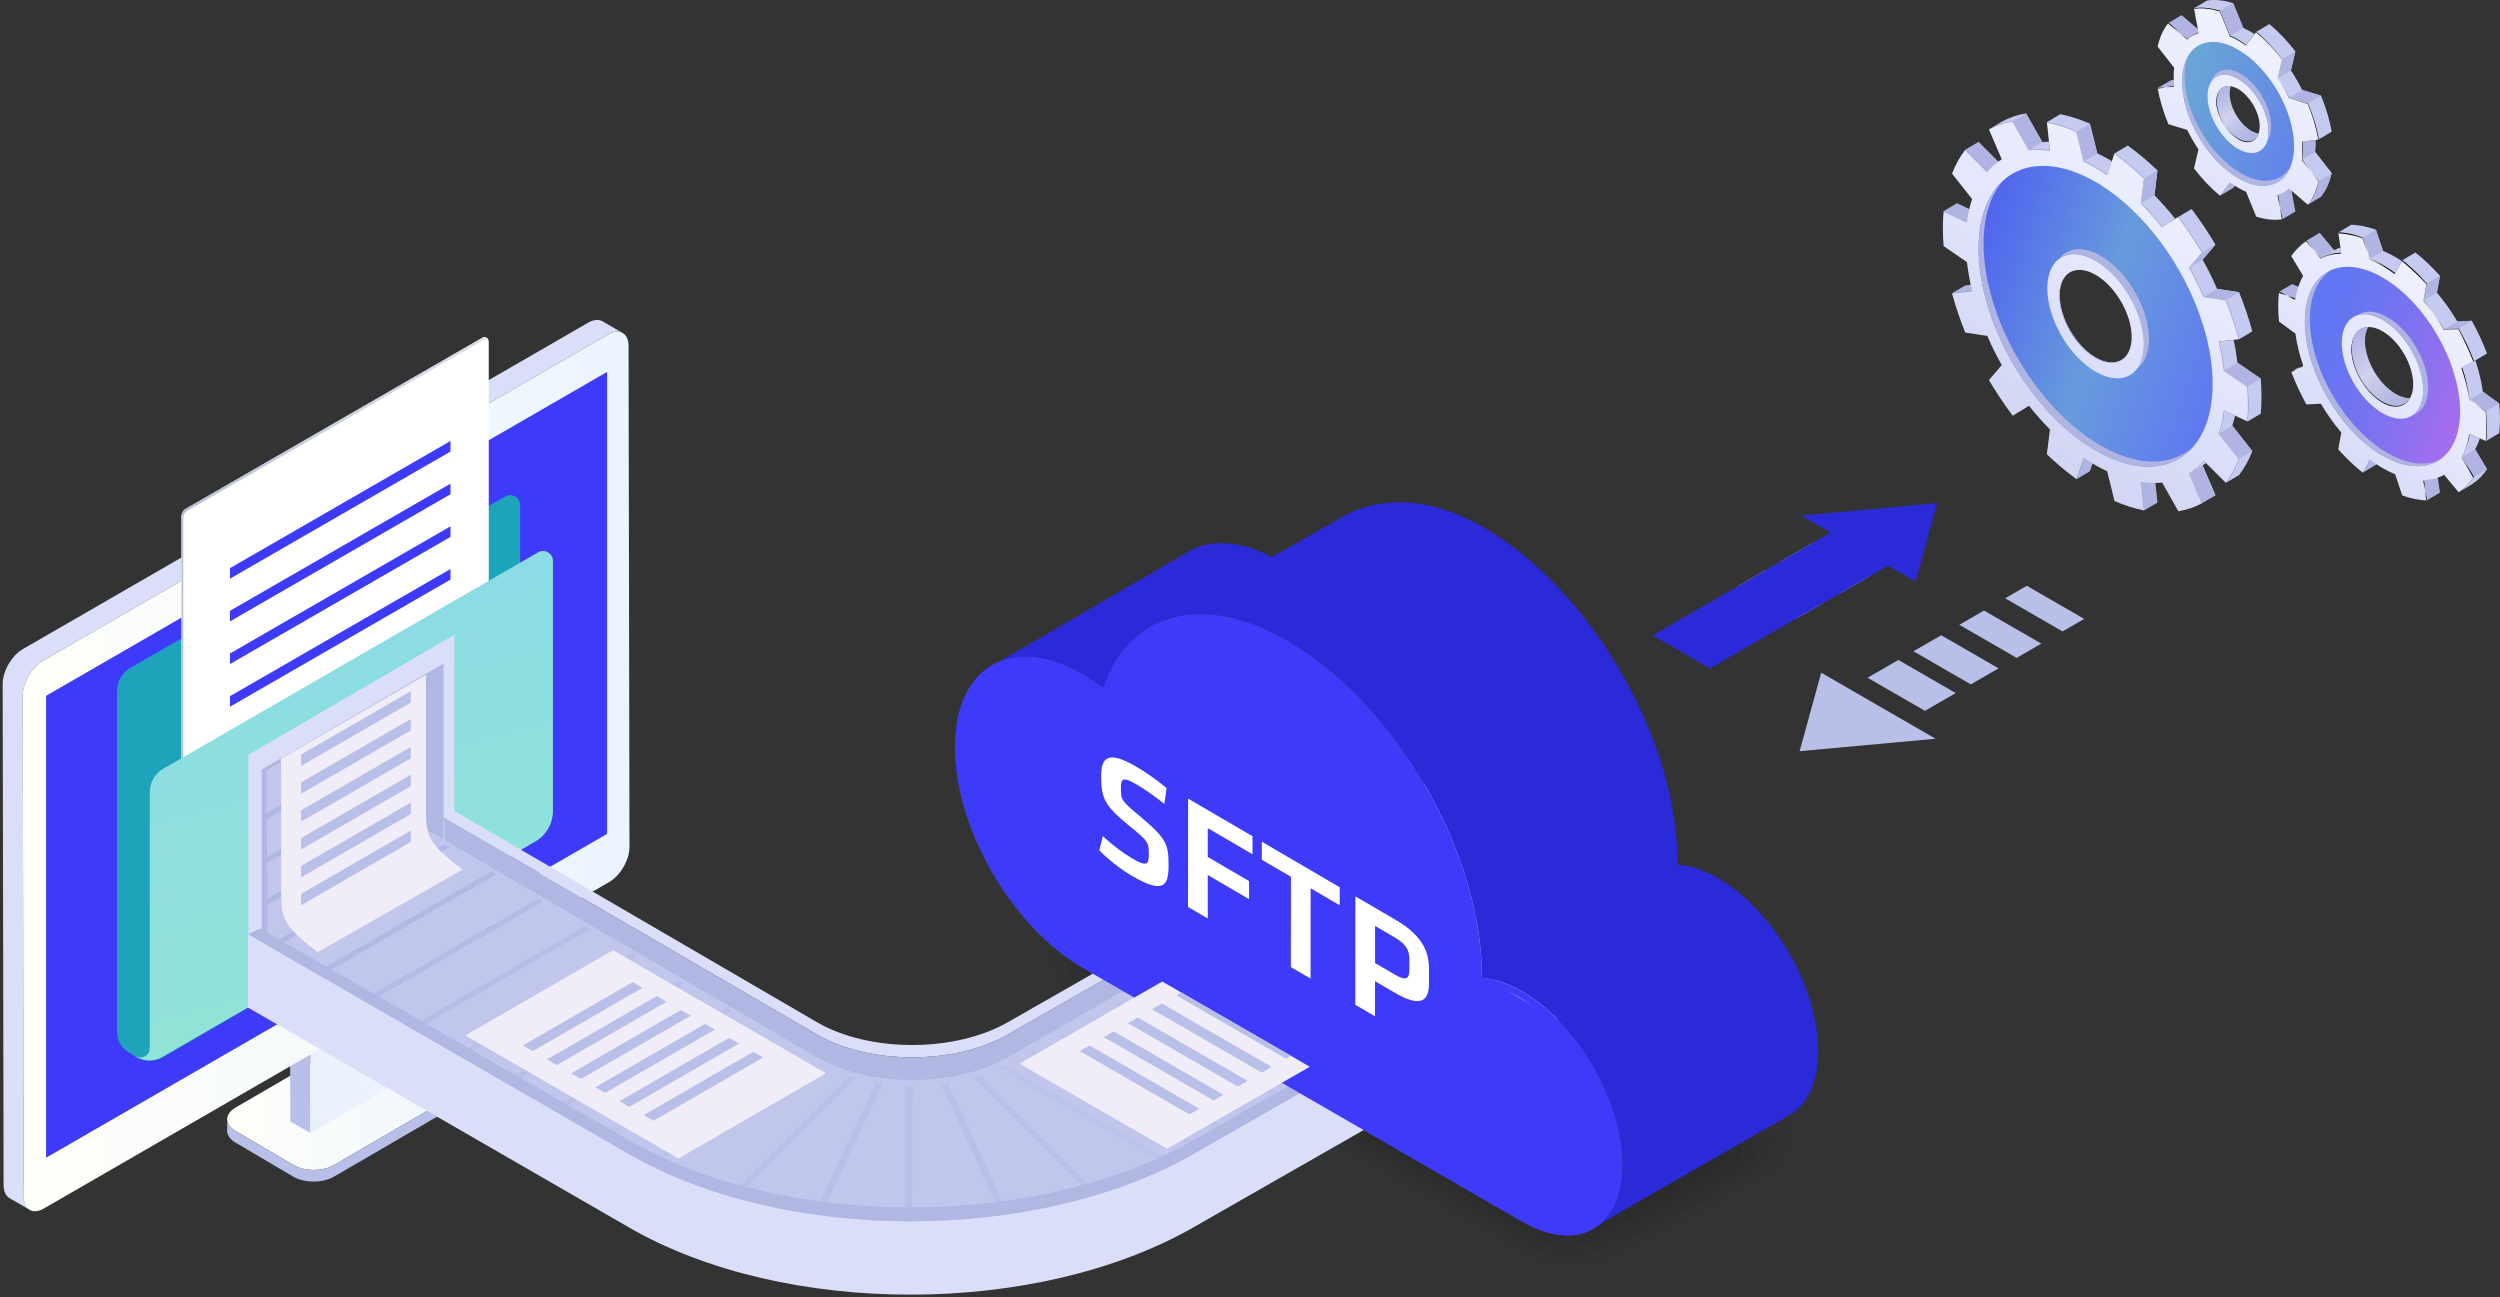 <svg width="798" height="414" viewBox="0 0 798 414" fill="none" xmlns="http://www.w3.org/2000/svg">
<rect x="0" y="0" width="798" height="414" fill="#333333" stroke="none"/>
<g clip-path="url(#clip0_1084_3065)">
<path d="M155 336.218C158.57 338.275 158.629 341.613 155.078 343.689L106.567 371.903C103.055 373.96 97.253 373.96 93.682 371.884L75.21 361.017C71.639 358.96 71.639 355.603 75.171 353.547L123.681 325.333C127.232 323.276 132.976 323.276 136.547 325.333L155 336.218Z" fill="url(#paint0_linear_1084_3065)"/>
<path d="M155.078 343.689L106.567 371.903C104.801 372.951 102.453 373.436 100.105 373.436C97.777 373.436 95.448 372.912 93.663 371.884L75.19 361.017C73.405 359.969 72.512 358.63 72.512 357.272V360.978C72.512 362.337 73.405 363.695 75.19 364.723L93.644 375.609C95.429 376.638 97.757 377.142 100.086 377.142C102.414 377.162 104.762 376.638 106.528 375.629L155.039 347.415C156.804 346.386 157.678 345.047 157.678 343.709V339.983C157.716 341.322 156.843 342.661 155.078 343.689Z" fill="#B8BFE9"/>
<path d="M99.096 361.677L92.673 357.97L92.596 331.581L98.999 335.306L99.096 361.677Z" fill="#B8BFE9"/>
<path d="M137.982 312.739L138.06 339.129L99.096 361.677L98.999 335.306L137.982 312.739Z" fill="url(#paint1_linear_1084_3065)"/>
<path d="M192.334 102.571C191.17 101.873 189.52 101.97 187.716 103.017L7.275 207.199C3.724 209.256 0.833 214.243 0.852 218.337L1.143 378.267C1.143 380.324 1.861 381.76 3.045 382.439L9.468 386.165C8.303 385.486 7.585 384.05 7.566 381.993L7.256 222.063C7.256 217.949 10.147 212.982 13.698 210.925L194.138 106.743C195.943 105.695 197.592 105.598 198.757 106.297L192.334 102.571Z" fill="#DADEF8"/>
<path d="M194.138 106.743C197.709 104.686 200.639 106.316 200.639 110.411L200.93 270.36C200.93 274.455 198.038 279.48 194.468 281.537L14.027 385.738C10.476 387.795 7.566 386.126 7.546 382.013L7.255 222.063C7.255 217.949 10.147 212.982 13.698 210.925L194.138 106.743Z" fill="url(#paint2_linear_1084_3065)"/>
<path d="M14.707 222.102V369.555L193.789 266.169V118.716L14.707 222.102Z" fill="#3E3AF9"/>
<path d="M101.502 184.089V192.995L161.267 158.494C163.382 157.272 166.021 158.805 166.021 161.23V271.175L52.002 337.46C49.324 339.012 46.025 338.974 43.386 337.344L40.961 335.83C38.71 334.433 37.352 331.988 37.352 329.349V220.627C37.352 217.542 39.001 214.709 41.659 213.156L96.767 181.333C98.863 180.13 101.502 181.644 101.502 184.089Z" fill="#1EA4BA"/>
<path d="M59.318 162.394L153.972 107.81C154.884 107.286 156.009 107.946 156.009 108.994V269.157C156.009 270.166 155.466 271.097 154.593 271.602L59.958 326.186C59.046 326.71 57.92 326.05 57.92 325.003V164.839C57.92 163.83 58.444 162.899 59.318 162.394Z" fill="url(#paint3_linear_1084_3065)"/>
<path d="M59.318 162.394L153.972 107.81C154.69 107.402 155.524 107.713 155.854 108.373C155.466 108.179 154.981 108.14 154.554 108.392L59.919 162.976C59.046 163.481 58.502 164.412 58.502 165.421V325.584C58.502 325.817 58.561 326.031 58.658 326.205C58.231 325.992 57.92 325.546 57.92 325.002V164.839C57.92 163.83 58.444 162.899 59.318 162.394Z" fill="url(#paint4_linear_1084_3065)"/>
<path d="M143.804 140.759V144.135L73.405 184.71V181.353L143.804 140.759Z" fill="#3E3AF9"/>
<path d="M143.804 154.38V157.757L73.405 198.351V194.974L143.804 154.38Z" fill="#3E3AF9"/>
<path d="M143.804 168.002V171.379L73.405 211.973V208.596L143.804 168.002Z" fill="#3E3AF9"/>
<path d="M143.804 181.624V185L73.405 225.594V222.218L143.804 181.624Z" fill="#3E3AF9"/>
<path d="M170.892 268.613L51.788 337.382C49.305 338.818 46.258 338.857 43.736 337.499L42.959 337.072L43.775 337.382C45.715 338.12 47.81 336.684 47.81 334.608V252.838C47.81 249.753 49.46 246.919 52.118 245.367L171.746 176.307C173.861 175.085 176.5 176.618 176.5 179.043V258.95C176.461 262.928 174.346 266.615 170.892 268.613Z" fill="url(#paint5_linear_1084_3065)"/>
<g opacity="0.2">
<path opacity="0.091" d="M343.745 294.79L357.096 287.319C357.542 287.067 382.768 273.212 383.156 273.426L391.771 269.079C395.71 266.809 401.318 265.955 406.324 265.955C410.671 265.955 415.192 267.236 418.316 269.04L478.664 303.405L491.47 310.701L564.625 352.362C567.011 353.74 569.126 355.797 570.271 357.873C571.183 359.523 571.707 361.327 571.746 363.209C571.862 368.061 568.874 372.64 563.538 375.706L550.188 383.176C549.742 383.429 524.516 397.283 524.128 397.07L515.512 401.416C511.573 403.687 505.965 404.541 500.959 404.541C496.613 404.541 492.091 403.26 488.967 401.455L428.62 367.09L415.813 359.794L342.659 318.133C340.272 316.756 338.157 314.699 337.012 312.622C336.1 310.973 335.576 309.168 335.537 307.286C335.421 302.455 338.409 297.875 343.745 294.79Z" fill="black"/>
<path opacity="0.182" d="M348.267 295.954L361.074 288.853C361.947 288.348 385.387 275.852 386.144 276.279L394.372 272.65C397.923 270.612 403.724 270.263 408.226 270.263C412.146 270.263 416.822 271.777 419.636 273.387L477.383 306.297L489.627 313.263L559.638 353.158C561.772 354.4 564.043 356.496 565.11 358.339C566.003 359.911 566.585 361.58 566.682 363.365C566.915 367.964 564.101 372.349 558.939 375.337L546.133 382.439C545.259 382.944 521.819 395.44 521.062 395.013L512.835 398.642C509.284 400.679 503.482 401.029 498.98 401.029C495.06 401.029 490.384 399.515 487.57 397.905L429.823 364.995L417.579 358.029L347.568 318.134C345.434 316.892 343.164 314.796 342.096 312.953C341.204 311.381 340.622 309.712 340.525 307.927C340.292 303.328 343.105 298.923 348.267 295.954Z" fill="black"/>
<path opacity="0.273" d="M352.769 297.119L365.032 290.385C366.352 289.629 387.987 278.491 389.132 279.131L396.991 276.201C400.135 274.377 406.13 274.571 410.147 274.571C413.62 274.571 418.472 276.298 420.975 277.753L476.102 309.208L487.784 315.863L554.632 354.012C556.533 355.118 558.959 357.233 559.929 358.883C560.822 360.377 561.442 361.91 561.578 363.598C561.908 367.944 559.289 372.155 554.321 375.027L542.058 381.76C540.738 382.517 519.102 393.655 517.957 393.015L510.099 395.945C506.955 397.769 500.959 397.575 496.943 397.575C493.469 397.575 488.618 395.848 486.115 394.392L430.987 362.938L419.306 356.282L352.458 318.134C350.557 317.028 348.131 314.912 347.161 313.263C346.268 311.769 345.647 310.236 345.511 308.548C345.162 304.221 347.782 299.991 352.769 297.119Z" fill="black"/>
<path opacity="0.364" d="M357.27 298.283L368.971 291.899C370.717 290.89 390.568 281.09 392.082 281.983L399.552 279.771C402.308 278.18 408.498 278.878 411.99 278.878C415.037 278.878 420.043 280.838 422.236 282.099L474.763 312.098L485.882 318.444L549.586 354.827C551.255 355.797 553.836 357.951 554.709 359.367C555.582 360.784 556.281 362.2 556.436 363.772C556.882 367.866 554.437 371.902 549.644 374.677L537.944 381.061C536.197 382.07 516.347 391.87 514.833 390.977L507.362 393.189C504.607 394.78 498.417 394.082 494.924 394.082C491.878 394.082 486.872 392.122 484.679 390.86L432.151 360.861L421.033 354.516L357.328 318.133C355.66 317.163 353.079 315.009 352.206 313.593C351.332 312.176 350.634 310.76 350.479 309.188C350.032 305.093 352.477 301.038 357.27 298.283Z" fill="black"/>
<path opacity="0.455" d="M361.791 299.428L372.949 293.412C375.142 292.151 393.188 283.71 395.089 284.816L402.191 283.322C404.559 281.964 410.923 283.186 413.931 283.186C416.55 283.186 421.712 285.379 423.594 286.466L473.502 315.009L484.058 321.044L544.619 355.661C546.055 356.476 548.791 358.689 549.567 359.872C550.44 361.192 551.177 362.492 551.391 363.966C551.954 367.789 549.683 371.67 545.065 374.328L533.908 380.344C531.715 381.605 513.669 390.046 511.767 388.94L504.665 390.434C502.298 391.792 495.933 390.57 492.926 390.57C490.306 390.57 485.145 388.377 483.262 387.29L433.355 358.747L422.799 352.712L362.238 318.095C360.802 317.28 358.066 315.068 357.29 313.884C356.416 312.564 355.679 311.264 355.466 309.79C354.903 305.967 357.173 302.106 361.791 299.428Z" fill="black"/>
<path opacity="0.545" d="M366.294 300.592L376.888 294.945C379.508 293.432 395.769 286.349 398.039 287.669L404.753 286.892C406.732 285.748 413.291 287.494 415.794 287.494C417.967 287.494 423.303 289.92 424.875 290.812L472.183 317.881L482.176 323.605L539.574 356.457C540.758 357.136 543.688 359.368 544.367 360.338C545.24 361.599 546.016 362.763 546.268 364.122C546.948 367.692 544.852 371.398 540.408 373.96L529.814 379.606C527.194 381.12 510.933 388.202 508.663 386.883L501.949 387.659C499.97 388.804 493.411 387.057 490.908 387.057C488.735 387.057 483.398 384.632 481.827 383.739L434.519 356.67L424.526 350.946L367.128 318.095C365.944 317.415 363.014 315.184 362.335 314.214C361.462 312.952 360.686 311.788 360.433 310.43C359.774 306.859 361.85 303.153 366.294 300.592Z" fill="black"/>
<path opacity="0.636" d="M370.795 301.756L380.847 296.478C383.913 294.713 398.369 288.988 401.027 290.521L407.353 290.444C408.925 289.532 415.677 291.802 417.695 291.802C419.442 291.802 424.933 294.441 426.194 295.178L470.902 320.792L480.333 326.206L534.587 357.291C535.538 357.835 538.642 360.086 539.205 360.862C540.078 362.045 540.893 363.074 541.184 364.335C541.98 367.653 540.059 371.185 535.809 373.63L525.758 378.908C522.692 380.674 508.236 386.398 505.577 384.865L499.252 384.943C497.68 385.855 490.927 383.584 488.909 383.584C487.163 383.584 481.671 380.945 480.41 380.208L435.703 354.594L426.272 349.18L372.018 318.095C371.067 317.551 367.962 315.301 367.399 314.524C366.526 313.341 365.711 312.312 365.42 311.051C364.644 307.733 366.546 304.221 370.795 301.756Z" fill="black"/>
<path opacity="0.727" d="M375.317 302.921L384.825 297.992C388.317 295.974 400.988 291.608 404.015 293.354L409.973 293.995C411.156 293.315 418.103 296.09 419.597 296.09C420.897 296.09 426.583 298.962 427.514 299.505L469.602 323.664L478.489 328.767L529.581 358.106C530.299 358.514 533.694 360.707 534.024 361.347C535.072 362.278 535.751 363.365 536.101 364.51C537.013 367.576 535.266 370.933 531.191 373.28L521.683 378.209C518.19 380.227 505.519 384.593 502.492 382.847L496.535 382.206C495.352 382.886 488.405 380.111 486.911 380.111C485.611 380.111 479.925 377.239 478.994 376.696L436.906 352.537L428.019 347.434L376.927 318.114C376.209 317.707 372.813 315.495 372.484 314.874C371.436 313.942 370.757 312.856 370.407 311.73C369.495 308.625 371.222 305.288 375.317 302.921Z" fill="black"/>
<path opacity="0.818" d="M379.818 304.085L388.763 299.525C392.703 297.255 403.569 294.247 406.984 296.207L412.553 297.565C413.349 297.119 420.47 300.417 421.479 300.417C422.352 300.417 428.193 303.522 428.814 303.891L468.302 326.594L476.626 331.387L524.574 358.96C525.059 359.232 528.63 361.463 528.843 361.871C529.91 362.705 530.628 363.675 530.997 364.704C532.025 367.518 530.473 370.68 526.553 372.931L517.608 377.491C513.669 379.762 502.803 382.769 499.387 380.809L493.818 379.451C493.023 379.897 485.901 376.599 484.892 376.599C484.019 376.599 478.178 373.494 477.558 373.125L438.07 350.422L429.745 345.629L381.797 318.056C381.312 317.784 377.742 315.553 377.528 315.145C376.461 314.311 375.743 313.341 375.374 312.312C374.365 309.499 375.918 306.336 379.818 304.085Z" fill="black"/>
<path opacity="0.909" d="M384.32 305.249L392.722 301.058C397.088 298.535 406.169 296.866 409.953 299.059L415.153 301.116C415.542 300.883 422.876 304.706 423.381 304.706C423.808 304.706 429.823 308.043 430.134 308.218L467.021 329.466L474.783 333.929L519.587 359.736C519.82 359.872 523.565 362.123 523.682 362.336C524.768 363.074 525.506 363.928 525.913 364.859C527.058 367.42 525.68 370.409 521.955 372.563L513.553 376.754C509.187 379.276 500.106 380.945 496.322 378.752L491.121 376.696C490.733 376.928 483.398 373.106 482.894 373.106C482.467 373.106 476.452 369.768 476.141 369.594L439.254 348.346L431.492 343.883L386.687 318.075C386.455 317.939 382.69 315.689 382.593 315.475C381.506 314.738 380.769 313.884 380.362 312.953C379.217 310.391 380.614 307.403 384.32 305.249Z" fill="black"/>
<path d="M493.217 376.734L440.437 346.27L387.657 315.805C383.486 313.399 384.009 309.188 388.822 306.413L396.661 302.571C401.473 299.796 408.75 299.486 412.922 301.892L465.702 332.357L518.481 362.821C522.653 365.228 522.129 369.438 517.317 372.213L509.478 376.055C504.665 378.83 497.389 379.14 493.217 376.734Z" fill="black"/>
</g>
<path d="M79.304 240.924L145.026 202.6V282.682L79.304 321.025V240.924Z" fill="#DADEF8"/>
<path d="M83.534 245.639L141.611 211.74V283.031L83.534 316.911V245.639Z" fill="#B0B7E3"/>
<path d="M517.627 233.142C516.89 229.184 516.754 225.167 516.521 221.17C516.288 220.53 516.055 219.87 515.822 219.229L321.818 330.164C304.937 339.905 277.654 339.963 260.869 330.28L141.708 260.929L141.94 268.303L142.173 271.349L141.708 278.587L260.869 347.919C277.654 357.602 304.937 357.563 321.818 347.802L519.276 234.908C518.5 234.772 517.821 234.248 517.627 233.142Z" fill="#B0B7E3"/>
<path d="M514.736 216.028L321.818 326.225C304.937 335.966 277.654 336.024 260.869 326.341L145.336 259.047L141.708 260.91L260.869 330.261C277.654 339.944 304.937 339.905 321.818 330.145L515.822 219.21C515.454 218.162 515.085 217.095 514.736 216.028Z" fill="#DADEF8"/>
<path d="M534.14 284.68C534.102 284.448 534.102 284.234 534.082 284.001H534.063C534.024 283.671 533.985 283.361 533.946 283.031C532.511 283.38 530.745 282.604 530.745 280.702C530.745 275.987 530.745 271.291 530.667 266.576C530.628 266.402 530.609 266.227 530.57 266.052C530.376 265.237 530.182 264.442 530.007 263.627C529.309 263.258 528.785 262.579 528.785 261.531C528.785 260.58 528.746 259.629 528.707 258.679C526.049 251.286 524.011 243.64 522.673 235.879C522.42 235.219 522.149 234.559 521.877 233.899C520.635 235.316 518.074 235.51 517.627 233.143C517.142 230.523 516.929 227.884 516.774 225.226L321.838 337.402C304.956 347.143 277.674 347.201 260.889 337.518L94.148 240.361L85.067 246.008L85.416 297.235L79.148 304.919L200.813 375.124C250.547 403.842 331.424 403.687 381.467 374.794L535.441 286.272C534.781 286.019 534.257 285.495 534.14 284.68Z" fill="#C1C7EC"/>
<path d="M80.836 306.529L143.493 270.36L141.843 269.39L79.168 305.579L80.836 306.529Z" fill="#B0B7E3"/>
<path opacity="0.938" d="M95.836 315.242L158.492 279.053L156.843 278.102L94.167 314.272L95.836 315.242Z" fill="#B0B7E3"/>
<path opacity="0.875" d="M110.835 323.935L173.492 287.766L171.842 286.795L109.167 322.984L110.835 323.935Z" fill="#B1B8E4"/>
<path opacity="0.812" d="M125.835 332.648L188.491 296.459L186.842 295.508L124.166 331.677L125.835 332.648Z" fill="#B3BAE5"/>
<path opacity="0.75" d="M140.834 341.341L203.491 305.171L201.841 304.22L139.166 340.39L140.834 341.341Z" fill="#B6BCE6"/>
<path opacity="0.688" d="M155.834 350.053L218.49 313.864L216.841 312.914L154.165 349.103L155.834 350.053Z" fill="#B6BCE6"/>
<path opacity="0.625" d="M170.833 358.766L233.49 322.577L231.84 321.626L169.165 357.796L170.833 358.766Z" fill="#B6BCE6"/>
<path opacity="0.562" d="M185.833 367.459L248.489 331.29L246.84 330.319L184.164 366.508L185.833 367.459Z" fill="#BAC0E8"/>
<path opacity="0.5" d="M200.832 376.172L263.489 339.983L261.839 339.032L199.164 375.201L200.832 376.172Z" fill="#BAC0E8"/>
<g opacity="0.938">
<path opacity="0.5" d="M382.883 375.939L320.615 339.983L318.946 340.953L381.215 376.909L382.883 375.939Z" fill="#B9BFE8"/>
<path opacity="0.5" d="M391.945 370.758L329.677 334.802L328.008 335.772L390.277 371.709L391.945 370.758Z" fill="#B9BFE8"/>
<path opacity="0.5" d="M401.027 365.558L338.758 329.602L337.089 330.572L399.358 366.528L401.027 365.558Z" fill="#B9BFE8"/>
<path opacity="0.5" d="M410.107 360.377L347.82 324.42L346.151 325.391L408.439 361.347L410.107 360.377Z" fill="#BDC3EA"/>
<path opacity="0.5" d="M419.17 355.176L356.901 319.239L355.232 320.19L417.501 356.146L419.17 355.176Z" fill="#B9BFE8"/>
<path opacity="0.5" d="M428.251 349.995L365.982 314.039L364.313 315.009L426.582 350.965L428.251 349.995Z" fill="#8D97B7"/>
<path opacity="0.5" d="M437.332 344.815L375.044 308.858L373.375 309.809L435.663 345.765L437.332 344.815Z" fill="#8D97B7"/>
<path opacity="0.5" d="M446.394 339.614L384.125 303.658L382.457 304.628L444.725 340.584L446.394 339.614Z" fill="#8D97B7"/>
<path opacity="0.5" d="M455.475 334.433L393.206 298.477L391.538 299.428L453.806 335.384L455.475 334.433Z" fill="#8D97B7"/>
<path opacity="0.5" d="M464.556 329.233L402.268 293.276L400.6 294.247L462.887 330.203L464.556 329.233Z" fill="#8D97B7"/>
<path opacity="0.5" d="M473.618 324.052L411.349 288.096L409.681 289.047L471.949 325.003L473.618 324.052Z" fill="#8D97B7"/>
<path opacity="0.5" d="M482.699 318.851L420.431 282.895L418.762 283.865L481.031 319.821L482.699 318.851Z" fill="#8D97B7"/>
<path opacity="0.5" d="M491.78 313.671L429.493 277.714L427.824 278.665L490.112 314.621L491.78 313.671Z" fill="#8D97B7"/>
<path opacity="0.5" d="M500.842 308.47L438.574 272.514L436.905 273.484L499.174 309.441L500.842 308.47Z" fill="#8D97B7"/>
<path opacity="0.5" d="M509.924 303.289L447.655 267.333L445.986 268.303L508.255 304.24L509.924 303.289Z" fill="#8D97B7"/>
<path opacity="0.5" d="M519.004 298.089L456.717 262.133L455.048 263.103L517.336 299.059L519.004 298.089Z" fill="#8D97B7"/>
<path opacity="0.5" d="M528.067 292.908L465.798 256.952L464.129 257.922L526.398 293.878L528.067 292.908Z" fill="#8D97B7"/>
</g>
<path opacity="0.938" d="M291.062 397.614L291.334 346.6L288.986 346.619L288.714 397.614H291.062Z" fill="#B9BFE8"/>
<path opacity="0.938" d="M325.389 395.227L302.783 345.998L300.512 346.347L323.118 395.576L325.389 395.227Z" fill="#B9BFE8"/>
<path opacity="0.938" d="M356.862 387.446L312.911 343.34L310.874 344.038L354.805 388.125L356.862 387.446Z" fill="#B9BFE8"/>
<path opacity="0.938" d="M258.716 395.168L281.865 345.862L279.595 345.513L256.445 394.819L258.716 395.168Z" fill="#B9BFE8"/>
<path opacity="0.938" d="M228.775 388.357L273.172 344.096L271.154 343.417L226.737 387.678L228.775 388.357Z" fill="#B9BFE8"/>
<path d="M539.981 297.215C540.117 295.78 540.292 294.344 540.466 292.908C539.205 294.363 536.217 293.781 536.003 291.278C535.867 289.628 535.712 287.979 535.537 286.33C534.819 286.097 534.237 285.573 534.102 284.68C534.063 284.447 534.063 284.234 534.043 284.001H534.024C533.985 283.671 533.946 283.361 533.908 283.031C532.995 283.264 531.948 283.012 531.307 282.313L381.448 368.061C331.404 396.954 250.527 397.089 200.794 368.39L79.129 298.186V321.607L200.794 391.811C250.527 420.53 331.404 420.375 381.448 391.482L542.116 299.622C540.932 299.486 539.845 298.671 539.981 297.215Z" fill="#DADEF8"/>
<path d="M530.745 280.702C530.745 279.907 530.745 279.111 530.745 278.315L381.467 363.636C331.424 392.529 250.547 392.665 200.813 363.966L83.049 296.4L79.148 298.185L200.813 368.39C250.547 397.109 331.424 396.953 381.467 368.06L531.327 282.313C530.978 281.925 530.745 281.381 530.745 280.702Z" fill="#B0B7E3"/>
<path d="M83.98 289.57L131.268 262.269L129.619 261.298L83.98 287.649V289.57Z" fill="#B0B7E3"/>
<path d="M83.98 276.182L119.8 255.497L118.151 254.546L83.98 274.261V276.182Z" fill="#B0B7E3"/>
<path d="M83.98 262.152L107.576 248.53L105.926 247.58L83.98 260.251V262.152Z" fill="#B0B7E3"/>
<path d="M216.57 369.788L263.664 342.583L195.652 303.309L148.538 330.513L216.57 369.788Z" fill="#F0ECF8"/>
<path d="M101.366 303.949C89.588 294.732 89.801 293.18 89.743 282.992C89.704 276.667 89.82 248.181 89.704 242.146L135.925 215.407C136.042 221.558 135.945 250.316 135.964 256.622C136.022 266.829 135.809 268.362 147.587 277.579L101.366 303.949Z" fill="#F0ECF8"/>
<path d="M96.108 240.846V244.475L131.133 224.256V220.627L96.108 240.846ZM131.133 229.514L96.108 249.733V253.362L131.133 233.143V229.514ZM131.133 238.421L96.108 258.64V262.269L131.133 242.049V238.421ZM131.133 247.308L96.108 267.527V271.156L131.133 250.936V247.308ZM131.133 256.195L96.108 276.414V280.043L131.133 259.824V256.195ZM131.133 265.102L96.108 285.321V288.95L131.133 268.73V265.102Z" fill="#B8BFE9"/>
<path d="M166.914 333.715L170.058 335.519L205.082 315.3L201.939 313.496L166.914 333.715ZM209.642 317.939L174.618 338.158L177.761 339.963L212.786 319.744L209.642 317.939ZM217.346 322.383L182.321 342.602L185.465 344.407L220.489 324.187L217.346 322.383ZM225.049 326.826L190.025 347.046L193.168 348.85L228.193 328.631L225.049 326.826ZM232.753 331.289L197.728 351.509L200.872 353.313L235.896 333.094L232.753 331.289ZM240.456 335.733L205.432 355.952L208.575 357.757L243.6 337.538L240.456 335.733Z" fill="#B8BFE9"/>
<path d="M497.369 325.623C489.918 321.316 482.137 316.833 474.414 312.37C473.91 312.312 473.425 312.254 472.939 312.215C472.939 311.982 472.959 311.769 472.978 311.536C442.203 293.762 412.553 276.647 407.12 273.504C384.553 260.483 366.274 228.932 366.274 203.047C366.274 202.251 366.293 201.455 366.332 200.679C359.968 204.638 355.078 211.041 352.167 219.637C350.052 218.027 347.898 216.533 345.705 215.252C323.138 202.232 304.859 212.652 304.859 238.537C304.859 264.422 323.138 295.974 345.705 308.994C356.979 315.494 472.59 382.245 485.94 389.968C503.618 400.175 517.938 392.006 517.938 371.728C517.899 356.088 509.361 337.848 497.369 325.623Z" fill="#3E3AF9"/>
<path d="M580.381 335.5C580.381 315.223 566.061 290.521 548.383 280.314C543.765 277.637 539.38 276.259 535.421 275.987C535.421 275.716 535.46 275.463 535.46 275.172C535.46 235.917 507.731 188.066 473.502 168.313C454.292 157.214 437.565 158.708 425.787 166.566L406.033 177.84C394.856 172.038 384.883 172.077 377.858 176.948L318.656 211.352C325.855 208.208 335.305 209.237 345.686 215.213C347.898 216.494 350.033 217.988 352.148 219.598C360.22 195.789 383.524 188.629 411.04 204.521C445.249 224.275 472.998 272.106 472.998 311.381C472.998 311.652 472.959 311.905 472.959 312.196C476.917 312.467 481.303 313.845 485.921 316.523C503.598 326.73 517.919 351.431 517.919 371.709C517.919 380.285 515.338 386.689 511.049 390.453L570.019 356.632L569.98 356.573C576.364 353.566 580.381 346.231 580.381 335.5Z" fill="#2A2AD8"/>
<path d="M485.901 316.523C481.283 313.845 476.898 312.468 472.939 312.196C472.939 311.924 472.978 311.672 472.978 311.381C472.978 272.126 445.249 224.275 411.02 204.522C383.505 188.629 360.22 195.79 352.128 219.599C350.013 217.988 347.859 216.494 345.666 215.213C323.099 202.193 304.82 212.613 304.82 238.498C304.82 264.384 323.099 295.935 345.666 308.955C346.326 309.344 347.374 309.945 348.752 310.741L350.828 309.557L346.695 307.17C324.749 294.499 306.877 263.685 306.877 238.498C306.877 221.947 314.717 211.662 327.329 211.662C332.607 211.662 338.584 213.506 344.638 216.999C346.559 218.105 348.596 219.482 350.886 221.229L353.156 222.956L354.068 220.239C358.92 205.938 369.281 198.06 383.233 198.06C391.519 198.06 400.522 200.835 409.972 206.287C443.561 225.672 470.902 272.805 470.902 311.362C470.902 311.459 470.902 311.556 470.882 311.653C470.863 311.808 470.863 311.983 470.863 312.157L470.844 314.098L472.784 314.233C476.587 314.486 480.662 315.844 484.853 318.289C501.929 328.146 515.823 352.111 515.823 371.69C515.823 378.151 514.29 383.487 511.379 387.097C508.663 390.473 504.82 392.258 500.241 392.258C496.186 392.258 491.567 390.842 486.91 388.144L437.235 359.465L435.178 360.668C459.511 374.717 480.623 386.903 485.862 389.93C503.54 400.136 517.86 391.967 517.86 371.69C517.899 351.432 503.579 326.73 485.901 316.523Z" fill="#3E3AF9"/>
<path d="M372.522 366.702L325.408 339.517L370.989 313.302L418.083 340.507L372.522 366.702Z" fill="#F0ECF8"/>
<path d="M375.452 317.706L410.477 337.926L412.049 337.014L377.024 316.794L375.452 317.706ZM367.749 322.15L402.773 342.369L405.917 340.565L370.892 320.345L367.749 322.15ZM360.045 326.594L395.07 346.813L398.213 345.008L363.189 324.789L360.045 326.594ZM352.342 331.037L387.366 351.256L390.51 349.452L355.485 329.233L352.342 331.037ZM344.638 335.5L379.663 355.719L382.806 353.915L347.782 333.696L344.638 335.5Z" fill="#B8BFE9"/>
<path d="M361.151 207.665C361.151 207.665 365.478 199.864 375.627 197.885C385.775 195.906 396.797 198.758 401.26 200.679C405.723 202.6 412.999 205.608 425.651 216.591C438.303 227.574 446.957 240.245 446.957 240.245C446.957 240.245 461.568 261.919 466.031 277.152C470.494 292.384 470.494 292.384 470.494 292.384L471.6 301.174V314.175L410.05 289.862L345.278 240.225L354.961 217.91L361.151 207.665Z" fill="#3E3AF9"/>
<path d="M361.287 279.558C357.503 277.346 353.098 273.795 350.906 271.408L352.012 266.906C355.097 269.7 358.105 272.068 361.403 274.008C365.944 276.666 366.701 276.104 366.701 272.786C366.701 268.943 366.604 268.575 360.608 263.724C352.575 257.165 351.468 254.895 351.488 247.579C351.488 241.292 354.243 239.779 362.684 244.708C365.944 246.629 369.185 248.918 372.367 251.518L371.668 256.622C368.758 254.254 365.769 252.159 362.781 250.393C358.532 247.909 357.794 248.414 357.794 251.421C357.794 255.36 357.891 255.535 363.635 260.347C372.561 267.799 373.007 269.564 373.007 276.472C372.968 283.012 371.125 285.301 361.287 279.558Z" fill="white"/>
<path d="M379.217 289.512L379.236 254.914L399.805 266.925V272.688L385.523 264.345V273.542L398.699 281.246V287.009L385.523 279.305V293.179L379.217 289.512Z" fill="white"/>
<path d="M412.068 279.868L402.773 274.435V268.672L427.63 283.206V288.969L418.355 283.536L418.336 312.37L412.049 308.703L412.068 279.868Z" fill="white"/>
<path d="M432.637 286.116L445.618 293.703C453.302 298.205 456.155 303.134 456.135 309.207V313.942C456.135 319.977 453.031 321.432 445.288 316.911L438.904 313.185V324.401L432.617 320.733L432.637 286.116ZM445.269 299.272L438.924 295.566V307.403L445.269 311.109C448.82 313.185 449.868 312.448 449.868 309.576V306.044C449.848 303.211 448.703 301.29 445.269 299.272Z" fill="white"/>
<path d="M647.675 47.87C649.79 47.638 652.021 47.696 654.35 48.026L654.059 45.231C653.321 45.251 652.603 45.27 651.905 45.348L646.724 36.189C643.988 36.635 641.427 37.508 639.117 38.77L634.907 41.273C637.235 40.012 639.777 39.158 642.513 38.692L647.675 47.87Z" fill="#C5CAF1"/>
<path d="M702.958 80.586L698.864 85.398C700.571 88.425 702.124 91.53 703.482 94.693L710.506 95.76C712.194 99.893 713.611 104.085 714.736 108.276L718.947 105.773C717.822 101.601 716.405 97.409 714.717 93.257L707.693 92.19C706.334 89.027 704.782 85.922 703.074 82.895L707.169 78.083C704.84 74.144 702.298 70.321 699.562 66.712L695.352 69.215C698.068 72.844 700.629 76.647 702.958 80.586Z" fill="#C5CAF1"/>
<path d="M662.888 41.991L665.236 51.479C666.458 52.062 667.681 52.702 668.942 53.42C670.184 54.138 671.426 54.933 672.648 55.748L674.123 51.479C673.812 51.285 673.502 51.091 673.172 50.897C671.93 50.179 670.688 49.539 669.466 48.957L667.118 39.468C663.839 38.032 660.656 37.043 657.629 36.46L653.418 38.964C656.426 39.565 659.608 40.555 662.888 41.991Z" fill="#C5CAF1"/>
<path d="M684.446 56.913L683.476 64.849C685.805 67.197 688.036 69.719 690.151 72.397L694.323 69.836C692.227 67.197 690.015 64.694 687.706 62.346L688.676 54.409C685.63 51.479 682.448 48.801 679.188 46.454L674.977 48.957C678.237 51.324 681.419 53.983 684.446 56.913Z" fill="#C5CAF1"/>
<path d="M713.436 132.667L709.963 131.037C709.633 133.695 709.07 136.14 708.333 138.372L714.736 146.502C713.611 149.394 712.194 151.936 710.506 154.128L714.717 151.625C716.405 149.432 717.822 146.89 718.947 143.999L712.544 135.869C712.874 134.84 713.184 133.773 713.436 132.667Z" fill="#C5CAF1"/>
<path d="M721.625 120.85L714.174 115.746C713.902 113.34 713.514 110.915 712.99 108.489L708.333 109.033C709.09 112.137 709.633 115.223 709.963 118.269L717.414 123.372C717.569 125.293 717.666 127.214 717.666 129.097C717.666 130.979 717.589 132.803 717.414 134.549L721.625 132.046C721.78 130.3 721.877 128.476 721.877 126.593C721.858 124.692 721.78 122.771 721.625 120.85Z" fill="#C5CAF1"/>
<path d="M704.18 147.802L703.462 147.084C702.104 148.656 700.552 149.995 698.844 151.043L702.667 159.95C704.239 159.484 705.752 158.863 707.169 158.087L703.074 148.54C703.463 148.307 703.831 148.055 704.18 147.802Z" fill="#CDD1F1"/>
<path d="M683.476 153.857L684.446 162.899L688.676 160.415L687.706 151.354L683.476 153.857Z" fill="#AFB4E2"/>
<path d="M702.958 160.59L707.168 158.087L703.074 148.559L698.863 151.043L702.958 160.59Z" fill="#AFB4E2"/>
<path d="M712.544 135.869L708.313 138.372L714.717 146.502L718.947 143.999L712.544 135.869Z" fill="#AFB4E2"/>
<path d="M683.476 64.849L687.706 62.346L688.676 54.41L684.446 56.913L683.476 64.849Z" fill="#AFB4E2"/>
<path d="M665.216 51.48L669.446 48.977L667.098 39.488L662.888 41.991L665.216 51.48Z" fill="#AFB4E2"/>
<path d="M647.675 47.87L651.905 45.367L646.724 36.209L642.494 38.712L647.675 47.87Z" fill="#AFB4E2"/>
<path d="M634.364 54.797L638.574 52.294L631.57 45.27L627.339 47.773L634.364 54.797Z" fill="#AFB4E2"/>
<path d="M620.431 67.372L624.661 64.869L632.093 68.361L627.882 70.865L620.431 67.372Z" fill="#AFB4E2"/>
<path d="M627.339 91.103L623.109 93.606L629.512 92.869L633.742 90.366L627.339 91.103Z" fill="#AFB4E2"/>
<path d="M662.888 152.925L667.098 150.422L669.446 143.63L665.216 146.134L662.888 152.925Z" fill="#AFB4E2"/>
<path d="M717.395 134.53C717.55 132.784 717.647 130.96 717.647 129.077C717.647 127.195 717.569 125.274 717.395 123.353L709.943 118.25C709.613 115.203 709.051 112.118 708.313 109.013L714.717 108.276C713.591 104.104 712.175 99.913 710.487 95.76L703.462 94.693C702.104 91.53 700.552 88.425 698.844 85.398L702.938 80.586C700.61 76.647 698.068 72.824 695.332 69.215L690.151 72.397C688.036 69.739 685.804 67.216 683.476 64.849L684.446 56.913C681.4 53.983 678.217 51.305 674.957 48.957L672.609 55.748C671.387 54.914 670.165 54.138 668.903 53.42C667.661 52.702 666.42 52.062 665.197 51.48L662.849 41.991C659.57 40.555 656.387 39.565 653.36 38.983L654.331 48.045C652.002 47.696 649.771 47.657 647.656 47.89L642.475 38.731C639.739 39.177 637.177 40.05 634.868 41.312L638.962 50.859C637.255 51.926 635.703 53.245 634.344 54.817L627.32 47.793C625.632 49.986 624.215 52.527 623.09 55.419L629.493 63.549C628.736 65.781 628.193 68.225 627.863 70.884L620.412 67.391C620.257 69.138 620.16 70.962 620.16 72.844C620.16 74.726 620.237 76.647 620.412 78.568L627.863 83.671C628.193 86.718 628.756 89.803 629.493 92.908L623.09 93.645C624.215 97.817 625.632 102.008 627.32 106.161L634.344 107.228C635.703 110.391 637.255 113.496 638.962 116.523L634.868 121.335C637.197 125.274 639.739 129.097 642.475 132.706L647.656 129.524C649.771 132.182 652.002 134.705 654.331 137.072L653.36 145.008C656.407 147.938 659.589 150.616 662.849 152.964L665.197 146.173C666.42 147.007 667.642 147.783 668.903 148.501C670.145 149.219 671.387 149.859 672.609 150.442L674.957 159.93C678.237 161.366 681.419 162.356 684.446 162.938L683.476 153.876C685.804 154.225 688.036 154.264 690.151 154.031L695.332 163.19C698.068 162.744 700.629 161.871 702.938 160.609L698.844 151.062C700.552 149.995 702.104 148.676 703.462 147.104L710.487 154.128C712.175 151.936 713.591 149.394 714.717 146.502L708.313 138.372C709.07 136.141 709.613 133.696 709.943 131.037L717.395 134.53ZM668.923 114.136C662.577 110.469 657.416 101.581 657.416 94.285C657.416 86.99 662.558 84.059 668.923 87.727C675.268 91.394 680.429 100.281 680.429 107.577C680.429 114.873 675.268 117.823 668.923 114.136Z" fill="url(#paint6_linear_1084_3065)"/>
<path d="M668.923 58.077C648.296 46.163 631.569 55.71 631.569 79.383C631.569 103.056 648.296 131.911 668.923 143.825C689.549 155.739 706.276 146.192 706.276 122.519C706.276 98.846 689.549 69.991 668.923 58.077ZM668.923 118.657C660.404 113.729 653.496 101.814 653.496 92.035C653.496 82.255 660.404 78.316 668.923 83.245C677.441 88.173 684.349 100.087 684.349 109.867C684.349 119.628 677.441 123.567 668.923 118.657Z" fill="url(#paint7_linear_1084_3065)"/>
<path d="M685.96 108.256C685.96 98.477 679.052 86.562 670.533 81.634C664.925 78.393 660.016 79.014 657.319 82.604C660.152 80.528 664.304 80.567 668.923 83.244C677.441 88.173 684.349 100.087 684.349 109.867C684.349 113.205 683.534 115.844 682.137 117.687C684.504 115.941 685.96 112.7 685.96 108.256Z" fill="#AFB4E2"/>
<path d="M670.514 142.214C649.887 130.3 633.16 101.446 633.16 77.772C633.16 68.963 635.489 62.113 639.447 57.592C634.499 62.016 631.55 69.448 631.55 79.383C631.55 103.056 648.276 131.91 668.903 143.825C681.846 151.295 693.255 150.325 699.969 142.699C693.139 148.792 682.486 149.122 670.514 142.214Z" fill="#AFB4E2"/>
<path d="M707.168 78.083L702.958 80.586L698.863 85.398L703.074 82.895L707.168 78.083Z" fill="#AFB4E2"/>
<path d="M707.693 92.209L703.482 94.693L710.487 95.779L714.717 93.276L707.693 92.209Z" fill="#AFB4E2"/>
<path d="M709.963 118.25L714.174 115.747L721.625 120.85L717.395 123.353L709.963 118.25Z" fill="#AFB4E2"/>
<path d="M657.261 94.46C657.261 101.756 662.403 110.643 668.767 114.311C672.629 116.542 676.044 116.329 678.14 114.175C676.044 116.135 672.707 116.271 668.962 114.117C662.616 110.449 657.455 101.562 657.455 94.266C657.455 91.414 658.25 89.221 659.589 87.843C658.115 89.202 657.261 91.472 657.261 94.46Z" fill="#AFB4E2"/>
<path d="M635.353 53.731C636.42 52.683 637.585 51.771 638.826 50.995L638.807 50.937C637.565 51.732 636.42 52.663 635.353 53.731Z" fill="#AFB4E2"/>
<path d="M662.713 42.146L665.061 51.635C666.284 52.217 667.506 52.858 668.767 53.575C670.009 54.294 671.251 55.089 672.474 55.904L672.571 55.632C671.387 54.837 670.184 54.061 668.981 53.362C667.739 52.644 666.497 52.004 665.275 51.422L662.927 41.933C659.647 40.497 656.465 39.507 653.438 38.925L653.457 39.158C656.426 39.779 659.531 40.749 662.713 42.146Z" fill="#AFB4E2"/>
<path d="M642.339 38.867L647.52 48.026C649.635 47.793 651.866 47.851 654.195 48.181L654.175 47.968C651.925 47.657 649.771 47.618 647.733 47.832L642.552 38.673C639.816 39.119 637.255 39.992 634.946 41.254L634.985 41.331C637.216 40.128 639.7 39.313 642.339 38.867Z" fill="#AFB4E2"/>
<path d="M629.319 92.869L623.148 93.587C623.167 93.645 623.187 93.704 623.187 93.762L629.357 93.044C629.357 92.966 629.338 92.927 629.319 92.869Z" fill="#AFB4E2"/>
<path d="M684.291 57.068L683.32 65.005C685.649 67.353 687.881 69.875 689.996 72.553L695.177 69.371C697.913 72.98 700.474 76.783 702.783 80.742L698.689 85.554C700.396 88.581 701.949 91.686 703.307 94.848L710.331 95.916C712 99.991 713.397 104.124 714.523 108.257L714.775 108.237C713.649 104.065 712.233 99.874 710.545 95.722L703.52 94.654C702.162 91.492 700.61 88.387 698.902 85.36L702.996 80.547C700.668 76.608 698.126 72.786 695.39 69.177L690.209 72.359C688.094 69.701 685.862 67.178 683.534 64.811L684.504 56.874C681.458 53.944 678.275 51.266 675.015 48.919L674.918 49.19C678.14 51.538 681.283 54.177 684.291 57.068Z" fill="#AFB4E2"/>
<path d="M702.356 148.268C702.686 147.938 703.016 147.589 703.327 147.24C703.016 147.608 702.686 147.938 702.356 148.268Z" fill="#AFB4E2"/>
<path d="M698.689 151.218L702.744 160.687C702.822 160.648 702.9 160.61 702.977 160.571L698.902 151.082C698.844 151.121 698.767 151.16 698.689 151.218Z" fill="#AFB4E2"/>
<path d="M683.321 154.012L684.272 162.822C684.349 162.841 684.427 162.861 684.485 162.861L683.534 154.032C683.476 154.032 683.398 154.012 683.321 154.012Z" fill="#AFB4E2"/>
<path d="M709.943 131.251L709.788 131.173C709.458 133.832 708.896 136.277 708.158 138.508L714.562 146.639C713.475 149.433 712.117 151.897 710.487 154.032L710.506 154.051C712.194 151.858 713.611 149.316 714.736 146.425L708.333 138.295C709.07 136.18 709.613 133.812 709.943 131.251Z" fill="#AFB4E2"/>
<path d="M634.208 54.953C634.266 54.876 634.344 54.817 634.402 54.759L627.397 47.735C627.339 47.812 627.281 47.89 627.223 47.968L634.208 54.953Z" fill="#AFB4E2"/>
<path d="M717.433 123.315L709.982 118.211C709.652 115.223 709.109 112.196 708.391 109.149L708.158 109.169C708.915 112.274 709.458 115.359 709.788 118.405L717.239 123.509C717.395 125.43 717.492 127.351 717.492 129.233C717.492 131.018 717.414 132.745 717.259 134.394L717.433 134.472C717.589 132.726 717.686 130.902 717.686 129.019C717.686 127.157 717.608 125.236 717.433 123.315Z" fill="#AFB4E2"/>
<path d="M627.727 71.02C627.747 70.923 627.747 70.845 627.766 70.748L620.47 67.333C620.47 67.43 620.451 67.527 620.451 67.605L627.727 71.02Z" fill="#AFB4E2"/>
<path d="M665.061 146.289L662.811 152.809C662.849 152.828 662.869 152.867 662.908 152.887L665.158 146.367C665.139 146.347 665.1 146.328 665.061 146.289Z" fill="#AFB4E2"/>
<path d="M728.475 70.011L732.685 67.507L731.249 59.765L727.039 62.268L728.475 70.011Z" fill="#AFB4E2"/>
<path d="M740.796 82.391C742.717 81.343 744.91 80.78 747.316 80.703L747.064 78.995C746.346 79.247 745.667 79.538 745.027 79.888L740.408 74.338C739.069 75.211 737.847 76.278 736.78 77.559L740.796 82.391Z" fill="#C5CAF1"/>
<path d="M791.577 139.944L788.317 138.547C787.852 141.38 786.998 143.864 785.834 145.921L789.656 152.266C788.317 154.284 786.687 155.894 784.805 157.117L789.016 154.614C790.898 153.391 792.528 151.781 793.867 149.763L790.044 143.417C790.646 142.37 791.15 141.205 791.577 139.944Z" fill="#C5CAF1"/>
<path d="M746.346 74.221C748.81 74.318 751.449 74.842 754.185 75.832L756.436 82.585C757.755 83.128 759.094 83.788 760.472 84.583C761.85 85.379 763.189 86.272 764.508 87.242L766.643 83.303C766.002 82.876 765.343 82.468 764.683 82.08C763.305 81.285 761.966 80.625 760.647 80.082L758.396 73.329C755.64 72.339 753.021 71.815 750.556 71.718L746.346 74.221Z" fill="#C5CAF1"/>
<path d="M797.748 128.806L792.528 125.022C792.082 121.742 791.267 118.386 790.122 115.048L793.848 112.836C792.509 109.285 790.879 105.773 788.997 102.377L784.379 102.61C782.457 99.35 780.265 96.245 777.859 93.412L778.829 88.037C776.365 85.282 773.726 82.779 770.99 80.586L766.779 83.089C769.534 85.282 772.154 87.785 774.618 90.54L773.648 95.915C776.054 98.748 778.247 101.853 780.168 105.113L784.786 104.88C786.668 108.276 788.298 111.788 789.637 115.339L785.814 117.279C786.998 120.695 787.832 124.149 788.298 127.525L793.518 131.309C793.693 132.958 793.79 134.588 793.79 136.199C793.79 137.809 793.693 139.323 793.518 140.778L797.729 138.275C797.903 136.82 798 135.306 798 133.696C798 132.085 797.903 130.455 797.748 128.806Z" fill="#C5CAF1"/>
<path d="M754.205 150.869L758.415 148.365L760.666 144.213L756.455 146.716L754.205 150.869Z" fill="#AFB4E2"/>
<path d="M774.618 159.736L778.848 157.233L777.878 150.732L773.648 153.236L774.618 159.736Z" fill="#AFB4E2"/>
<path d="M785.814 145.92L790.045 143.417L793.867 149.762L789.637 152.265L785.814 145.92Z" fill="#AFB4E2"/>
<path d="M788.317 127.525L792.528 125.022L797.748 128.806L793.518 131.309L788.317 127.525Z" fill="#AFB4E2"/>
<path d="M780.167 105.113L784.398 102.61L788.996 102.396L784.786 104.9L780.167 105.113Z" fill="#AFB4E2"/>
<path d="M773.648 95.915L777.878 93.412L778.848 88.037L774.618 90.54L773.648 95.915Z" fill="#AFB4E2"/>
<path d="M756.455 82.585L760.666 80.081L758.415 73.329L754.205 75.832L756.455 82.585Z" fill="#AFB4E2"/>
<path d="M740.796 82.391L745.027 79.888L740.408 74.338L736.178 76.841L740.796 82.391Z" fill="#AFB4E2"/>
<path d="M732.666 95.391L736.877 92.908L731.676 90.676L727.446 93.16L732.666 95.391Z" fill="#AFB4E2"/>
<path d="M793.518 140.778C793.692 139.323 793.789 137.809 793.789 136.199C793.789 134.588 793.692 132.958 793.518 131.309L788.298 127.525C787.832 124.148 786.978 120.714 785.814 117.279L789.637 115.339C788.298 111.788 786.668 108.276 784.786 104.88L780.168 105.113C778.247 101.853 776.054 98.748 773.648 95.915L774.618 90.54C772.154 87.785 769.515 85.282 766.779 83.089L764.528 87.242C763.208 86.271 761.869 85.379 760.492 84.583C759.114 83.787 757.775 83.128 756.456 82.584L754.205 75.832C751.449 74.842 748.83 74.318 746.365 74.221L747.336 80.722C744.929 80.799 742.737 81.362 740.816 82.41L736.197 76.86C734.315 78.083 732.685 79.693 731.346 81.711L735.169 88.056C733.985 90.113 733.151 92.578 732.685 95.43L727.465 93.199C727.291 94.654 727.194 96.168 727.194 97.778C727.194 99.389 727.291 101.019 727.465 102.668L732.685 106.452C733.151 109.828 734.005 113.263 735.169 116.697L731.346 118.638C732.685 122.189 734.315 125.701 736.197 129.097L740.816 128.864C742.737 132.124 744.929 135.228 747.336 138.061L746.365 143.436C748.83 146.192 751.469 148.695 754.205 150.888L756.456 146.735C757.775 147.705 759.114 148.598 760.492 149.393C761.869 150.189 763.208 150.849 764.528 151.392L766.779 158.145C769.534 159.134 772.154 159.658 774.618 159.755L773.648 153.255C776.054 153.177 778.247 152.615 780.168 151.567L784.786 157.116C786.668 155.894 788.298 154.283 789.637 152.265L785.814 145.92C786.998 143.863 787.832 141.399 788.298 138.546L793.518 140.778ZM760.492 128.223C755.078 125.099 750.692 117.532 750.692 111.322C750.692 105.113 755.078 102.61 760.492 105.734C765.905 108.858 770.291 116.426 770.291 122.635C770.291 128.844 765.905 131.347 760.492 128.223Z" fill="url(#paint8_linear_1084_3065)"/>
<path d="M754.069 76.065L756.319 82.817C757.639 83.361 758.978 84.02 760.356 84.816C761.733 85.612 763.072 86.504 764.392 87.474L764.547 87.183C763.227 86.213 761.888 85.321 760.53 84.525C759.152 83.729 757.814 83.07 756.494 82.526L754.243 75.774C751.488 74.784 748.868 74.26 746.404 74.163L746.443 74.474C748.849 74.59 751.41 75.114 754.069 76.065Z" fill="url(#paint9_radial_1084_3065)"/>
<path d="M750.557 111.555C750.557 117.764 754.942 125.332 760.356 128.456C764.198 130.668 767.497 130.047 769.107 127.292C767.438 129.795 764.217 130.3 760.53 128.165C755.117 125.041 750.731 117.473 750.731 111.264C750.731 109.459 751.119 107.965 751.779 106.84C751.003 108.004 750.557 109.595 750.557 111.555Z" fill="url(#paint10_radial_1084_3065)"/>
<path d="M774.502 90.773L773.531 96.148C775.937 98.981 778.13 102.086 780.051 105.346L784.669 105.113C786.513 108.45 788.123 111.904 789.462 115.397L789.695 115.281C788.356 111.73 786.726 108.218 784.844 104.822L780.226 105.055C778.305 101.795 776.112 98.69 773.706 95.857L774.676 90.482C772.212 87.727 769.573 85.223 766.837 83.031L766.682 83.322C769.398 85.534 772.037 88.037 774.502 90.773Z" fill="url(#paint11_radial_1084_3065)"/>
<path d="M734.975 116.736L731.385 118.56C731.405 118.619 731.424 118.677 731.463 118.735L735.053 116.911C735.014 116.853 734.994 116.795 734.975 116.736Z" fill="url(#paint12_radial_1084_3065)"/>
<path d="M736.062 77.074L740.68 82.623C742.601 81.576 744.794 81.013 747.2 80.935L747.161 80.664C744.852 80.761 742.717 81.323 740.855 82.332L736.236 76.783C734.354 78.005 732.724 79.616 731.385 81.634L731.405 81.653C732.705 79.771 734.277 78.238 736.062 77.074Z" fill="url(#paint13_radial_1084_3065)"/>
<path d="M793.576 131.27L788.356 127.486C787.89 124.168 787.075 120.791 785.931 117.415L785.698 117.531C786.881 120.947 787.716 124.401 788.182 127.777L793.401 131.561C793.576 133.21 793.673 134.84 793.673 136.451C793.673 137.925 793.595 139.342 793.44 140.681L793.576 140.739C793.751 139.284 793.848 137.77 793.848 136.16C793.848 134.549 793.731 132.919 793.576 131.27Z" fill="url(#paint14_radial_1084_3065)"/>
<path d="M788.298 138.838L788.182 138.799C787.716 141.632 786.862 144.116 785.698 146.172L789.501 152.498C789.559 152.401 789.637 152.324 789.695 152.227L785.872 145.881C786.998 143.883 787.813 141.535 788.298 138.838Z" fill="url(#paint15_radial_1084_3065)"/>
<path d="M773.531 153.488L774.463 159.678C774.54 159.678 774.598 159.697 774.676 159.697L773.745 153.488C773.667 153.468 773.609 153.488 773.531 153.488Z" fill="url(#paint16_radial_1084_3065)"/>
<path d="M756.339 146.968L754.243 150.81L756.339 146.968Z" fill="url(#paint17_radial_1084_3065)"/>
<path d="M732.549 95.644C732.569 95.527 732.588 95.411 732.607 95.314L727.504 93.121C727.485 93.237 727.485 93.354 727.465 93.47L732.549 95.644Z" fill="url(#paint18_radial_1084_3065)"/>
<path d="M760.492 88.561C746.812 80.663 735.712 86.989 735.712 102.687C735.712 118.385 746.812 137.518 760.492 145.416C774.172 153.313 785.271 146.987 785.271 131.289C785.271 115.591 774.172 96.459 760.492 88.561ZM760.492 131.891C753.312 127.738 747.491 117.706 747.491 109.479C747.491 101.251 753.312 97.933 760.492 102.066C767.671 106.219 773.493 116.251 773.493 124.478C773.473 132.706 767.671 136.024 760.492 131.891Z" fill="url(#paint19_linear_1084_3065)"/>
<path d="M770.116 132.512C773.124 131.523 775.084 128.418 775.084 123.664C775.084 115.436 769.262 105.385 762.083 101.252C758.26 99.04 754.826 98.982 752.439 100.612C754.651 99.894 757.445 100.282 760.472 102.047C767.652 106.2 773.473 116.232 773.473 124.459C773.473 128.321 772.193 131.076 770.116 132.512Z" fill="#AFB4E2"/>
<path d="M762.083 144.601C748.403 136.703 737.304 117.571 737.304 101.873C737.304 94.169 739.981 88.755 744.309 86.136C739.05 88.309 735.712 94.072 735.712 102.668C735.712 118.366 746.812 137.499 760.492 145.396C767.458 149.433 773.764 149.743 778.266 147.007C773.92 148.812 768.273 148.171 762.083 144.601Z" fill="#AFB4E2"/>
<path d="M750.692 111.322C750.692 117.532 755.078 125.099 760.492 128.224C764.334 130.436 767.632 129.815 769.243 127.059C767.885 127.098 766.352 126.671 764.702 125.72C759.288 122.596 754.903 115.029 754.903 108.819C754.903 107.015 755.291 105.52 755.951 104.395C752.827 104.473 750.692 106.995 750.692 111.322Z" fill="url(#paint20_linear_1084_3065)"/>
<path d="M708.604 3.512L711.845 11.449C712.679 11.817 713.533 12.225 714.387 12.729C715.241 13.234 716.094 13.777 716.929 14.379L719.645 10.867C719.296 10.653 718.947 10.42 718.598 10.226C717.744 9.722 716.89 9.314 716.056 8.946L712.815 1.009C709.827 0.058 707.033 -0.213 704.51 0.155L700.299 2.659C702.822 2.29 705.616 2.561 708.604 3.512Z" fill="#C5CAF1"/>
<path d="M728.474 18.919L727.039 24.993C728.377 26.972 729.6 29.048 730.628 31.202L736.644 33.026C738.235 36.829 739.418 40.71 740.078 44.533L744.289 42.03C743.61 38.207 742.446 34.326 740.854 30.523L734.839 28.699C733.791 26.545 732.588 24.469 731.249 22.49L732.685 16.416C730.182 13.137 727.388 10.168 724.38 7.684L720.169 10.187C723.158 12.69 725.971 15.659 728.474 18.919Z" fill="#C5CAF1"/>
<path d="M707.499 32.347C707.499 36.713 710.584 42.049 714.406 44.261C717.453 46.027 720.034 45.251 720.946 42.632C720.228 42.515 719.432 42.224 718.617 41.758C714.814 39.566 711.709 34.229 711.709 29.844C711.709 28.971 711.845 28.195 712.078 27.535C709.4 27.108 707.499 28.913 707.499 32.347Z" fill="url(#paint21_linear_1084_3065)"/>
<path d="M739.186 45.717C739.186 45.367 739.166 44.999 739.147 44.649L734.8 45.193C734.897 46.202 734.956 47.211 734.956 48.2C734.956 49.19 734.897 50.121 734.8 51.033L740.078 57.806C739.399 60.852 738.235 63.375 736.644 65.334L740.854 62.831C742.446 60.871 743.629 58.349 744.289 55.302L739.011 48.53C739.127 47.657 739.186 46.706 739.186 45.717Z" fill="#AFB4E2"/>
<path d="M696.36 4.832L692.13 7.335L698.146 12.458L702.376 9.955L696.36 4.832Z" fill="#AFB4E2"/>
<path d="M688.696 28.137L692.907 25.633L698.184 24.974L693.974 27.477L688.696 28.137Z" fill="#AFB4E2"/>
<path d="M708.604 62.482L712.835 59.998L716.075 55.807L711.845 58.31L708.604 62.482Z" fill="#AFB4E2"/>
<path d="M739.031 48.55L734.82 51.053L740.098 57.806L744.309 55.322L739.031 48.55Z" fill="#C5CAF1"/>
<path d="M734.975 48.22C734.975 47.23 734.917 46.221 734.819 45.212L740.097 44.552C739.418 40.73 738.254 36.849 736.663 33.045L730.648 31.221C729.6 29.068 728.397 26.991 727.058 25.012L728.494 18.939C725.991 15.659 723.196 12.69 720.189 10.207L716.948 14.398C716.114 13.796 715.26 13.234 714.406 12.749C713.552 12.244 712.699 11.837 711.864 11.468L708.624 3.532C705.635 2.581 702.841 2.309 700.319 2.678L701.755 10.42C700.416 10.847 699.193 11.526 698.165 12.477L692.149 7.335C690.558 9.295 689.375 11.817 688.715 14.864L693.993 21.636C693.896 22.528 693.838 23.479 693.838 24.469C693.838 25.459 693.896 26.468 693.993 27.477L688.715 28.136C689.394 31.959 690.558 35.84 692.149 39.643L698.165 41.467C699.213 43.621 700.416 45.697 701.755 47.676L700.319 53.75C702.822 57.029 705.635 59.998 708.624 62.482L711.864 58.291C712.699 58.892 713.552 59.455 714.406 59.94C715.26 60.444 716.114 60.852 716.948 61.221L720.189 69.157C723.177 70.108 725.971 70.379 728.494 69.991L727.058 62.249C728.397 61.822 729.619 61.143 730.648 60.192L736.663 65.334C738.254 63.374 739.438 60.852 740.097 57.805L734.819 51.033C734.917 50.16 734.975 49.209 734.975 48.22ZM714.387 44.261C710.584 42.069 707.479 36.732 707.479 32.347C707.479 27.981 710.564 26.215 714.387 28.408C718.19 30.601 721.295 35.937 721.295 40.322C721.295 44.708 718.209 46.454 714.387 44.261Z" fill="url(#paint22_linear_1084_3065)"/>
<path d="M693.915 27.457L688.792 28.097C688.812 28.156 688.812 28.214 688.831 28.272L693.935 27.632C693.935 27.573 693.935 27.515 693.915 27.457Z" fill="url(#paint23_radial_1084_3065)"/>
<path d="M708.565 3.668L711.806 11.604C712.64 11.973 713.494 12.38 714.348 12.885C715.202 13.389 716.055 13.932 716.89 14.534L720.13 10.343C723.119 12.846 725.913 15.795 728.435 19.075L726.999 25.148C728.338 27.127 729.561 29.204 730.589 31.358L736.605 33.181C738.176 36.926 739.341 40.749 740.02 44.514L740.194 44.494C739.515 40.672 738.351 36.791 736.76 32.987L730.744 31.163C729.697 29.01 728.494 26.933 727.155 24.954L728.591 18.881C726.087 15.601 723.274 12.632 720.286 10.149L717.045 14.34C716.211 13.738 715.357 13.176 714.503 12.691C713.649 12.186 712.795 11.778 711.961 11.41L708.721 3.474C705.732 2.523 702.938 2.251 700.416 2.62L700.454 2.794C702.919 2.464 705.655 2.736 708.565 3.668Z" fill="url(#paint24_radial_1084_3065)"/>
<path d="M707.459 32.522C707.459 36.888 710.545 42.224 714.367 44.436C716.987 45.95 719.277 45.581 720.441 43.776C719.238 45.406 717.045 45.697 714.503 44.242C710.7 42.049 707.595 36.713 707.595 32.328C707.595 30.969 707.886 29.863 708.43 29.048C707.809 29.863 707.459 31.028 707.459 32.522Z" fill="url(#paint25_radial_1084_3065)"/>
<path d="M735.091 48.181C735.091 47.25 735.033 46.299 734.936 45.348L734.781 45.367C734.878 46.377 734.936 47.386 734.936 48.375C734.936 49.365 734.878 50.296 734.781 51.208L740.059 57.98C739.477 60.639 738.506 62.909 737.206 64.733C738.565 62.87 739.593 60.542 740.214 57.786L734.936 51.014C735.033 50.122 735.091 49.171 735.091 48.181Z" fill="url(#paint26_radial_1084_3065)"/>
<path d="M727 62.424L728.416 69.992C728.474 69.992 728.532 69.972 728.591 69.972L727.174 62.366C727.116 62.385 727.058 62.404 727 62.424Z" fill="url(#paint27_radial_1084_3065)"/>
<path d="M692.091 7.49L698.107 12.632C699.154 11.701 700.358 11.002 701.696 10.576L701.677 10.44C700.396 10.867 699.251 11.526 698.242 12.419L692.227 7.277C692.033 7.529 691.82 7.781 691.645 8.053C691.8 7.878 691.936 7.665 692.091 7.49Z" fill="url(#paint28_radial_1084_3065)"/>
<path d="M714.387 15.834C704.51 10.129 696.516 14.689 696.516 26.021C696.516 37.354 704.51 51.15 714.387 56.836C724.264 62.54 732.258 57.98 732.258 46.648C732.258 35.336 724.264 21.539 714.387 15.834ZM714.387 47.522C709.012 44.417 704.646 36.888 704.646 30.717C704.646 24.547 709.012 22.063 714.387 25.168C719.762 28.272 724.128 35.801 724.128 41.972C724.128 48.142 719.781 50.626 714.387 47.522Z" fill="url(#paint29_linear_1084_3065)"/>
<path d="M724.943 40.361C724.943 34.191 720.577 26.662 715.202 23.557C710.875 21.054 707.207 22.179 705.946 25.924C707.615 23.518 710.778 23.072 714.406 25.168C719.781 28.272 724.147 35.801 724.147 41.972C724.147 43.194 723.972 44.242 723.662 45.173C724.458 43.99 724.943 42.379 724.943 40.361Z" fill="#AFB4E2"/>
<path d="M715.202 55.244C705.325 49.539 697.33 35.743 697.33 24.43C697.33 21.849 697.757 19.637 698.533 17.794C697.272 19.87 696.535 22.645 696.535 26.041C696.535 37.373 704.529 51.169 714.406 56.855C722.013 61.26 728.513 59.513 731.074 53.304C728.086 58.174 722.11 59.242 715.202 55.244Z" fill="#AFB4E2"/>
<path d="M716.075 8.946L711.845 11.429L708.604 3.512L712.835 1.009L716.075 8.946Z" fill="#AFB4E2"/>
<path d="M728.475 18.919L732.685 16.416L731.249 22.509L727.039 25.012L728.475 18.919Z" fill="#AFB4E2"/>
<path d="M734.859 28.718L740.874 30.523L736.644 33.026L730.628 31.202L734.859 28.718Z" fill="#AFB4E2"/>
<path d="M554.825 187.018L573.143 197.594L581.991 192.49L563.693 181.915L554.825 187.018Z" fill="#B8BFE9"/>
<path d="M568.505 179.141L586.804 189.696L596.642 184.03L578.324 173.455L568.505 179.141Z" fill="#B8BFE9"/>
<path d="M527.504 202.814L545.802 213.37L607.062 178.015L586.008 169.031L527.504 202.814Z" fill="#2A2AD8"/>
<path d="M574.928 164.568L611.428 185.641L618.316 160.59L574.928 164.568Z" fill="#2A2AD8"/>
<path d="M637.934 213.331L619.636 202.775L610.768 207.878L629.086 218.454L637.934 213.331Z" fill="#B8BFE9"/>
<path d="M624.273 221.229L605.956 210.653L596.137 216.339L614.435 226.895L624.273 221.229Z" fill="#B8BFE9"/>
<path d="M665.275 197.555L646.957 186.98L640.049 190.977L658.367 201.553L665.275 197.555Z" fill="#B8BFE9"/>
<path d="M651.595 205.453L633.297 194.877L625.418 199.437L643.717 209.993L651.595 205.453Z" fill="#B8BFE9"/>
<path d="M617.831 235.801L581.332 214.728L574.443 239.779L617.831 235.801Z" fill="#B8BFE9"/>
</g>
<defs>
<linearGradient id="paint0_linear_1084_3065" x1="157.717" y1="348.613" x2="72.53" y2="348.613" gradientUnits="userSpaceOnUse">
<stop stop-color="#EBF4FE"/>
<stop offset="1" stop-color="#FFFFF9"/>
</linearGradient>
<linearGradient id="paint1_linear_1084_3065" x1="119" y1="342.117" x2="-24" y2="405.117" gradientUnits="userSpaceOnUse">
<stop stop-color="#EBF4FE"/>
<stop offset="1" stop-color="#D9DDEA"/>
</linearGradient>
<linearGradient id="paint2_linear_1084_3065" x1="200.936" y1="246.234" x2="7.262" y2="246.234" gradientUnits="userSpaceOnUse">
<stop stop-color="#EBF4FE"/>
<stop offset="1" stop-color="#FFFFF9"/>
</linearGradient>
<linearGradient id="paint3_linear_1084_3065" x1="282.538" y1="161.127" x2="238.94" y2="174.999" gradientUnits="userSpaceOnUse">
<stop offset="0.051" stop-color="#D3CFDE"/>
<stop offset="0.51" stop-color="#F0ECF8"/>
<stop offset="1" stop-color="white"/>
</linearGradient>
<linearGradient id="paint4_linear_1084_3065" x1="57.915" y1="216.911" x2="155.868" y2="216.911" gradientUnits="userSpaceOnUse">
<stop stop-color="#B9C1D4"/>
<stop offset="1" stop-color="#D9DDEA"/>
</linearGradient>
<linearGradient id="paint5_linear_1084_3065" x1="169.931" y1="493.645" x2="78.481" y2="135.611" gradientUnits="userSpaceOnUse">
<stop stop-color="#9AEEC1"/>
<stop offset="0.092" stop-color="#98ECC5"/>
<stop offset="1" stop-color="#88D8EC"/>
</linearGradient>
<linearGradient id="paint6_linear_1084_3065" x1="593.435" y1="206.073" x2="698.474" y2="59.778" gradientUnits="userSpaceOnUse">
<stop stop-color="#B8BDE7"/>
<stop offset="0.389" stop-color="#CDD1F1"/>
<stop offset="0.675" stop-color="#DDE0F9"/>
<stop offset="0.783" stop-color="#E4E7FD"/>
<stop offset="1" stop-color="#EEF0FD"/>
</linearGradient>
<linearGradient id="paint7_linear_1084_3065" x1="626.364" y1="86.184" x2="764.912" y2="134.236" gradientUnits="userSpaceOnUse">
<stop stop-color="#4F63EF"/>
<stop offset="0.32" stop-color="#679BDC"/>
<stop offset="0.631" stop-color="#5F76F2"/>
<stop offset="0.71" stop-color="#6875F2"/>
<stop offset="0.839" stop-color="#8072F0"/>
<stop offset="1" stop-color="#A76DEE"/>
</linearGradient>
<linearGradient id="paint8_linear_1084_3065" x1="678.384" y1="198.841" x2="780.205" y2="97.312" gradientUnits="userSpaceOnUse">
<stop stop-color="#B8BDE7"/>
<stop offset="0.389" stop-color="#CDD1F1"/>
<stop offset="0.675" stop-color="#DDE0F9"/>
<stop offset="0.783" stop-color="#E4E7FD"/>
<stop offset="1" stop-color="#EEF0FD"/>
</linearGradient>
<radialGradient id="paint9_radial_1084_3065" cx="0" cy="0" r="1" gradientUnits="userSpaceOnUse" gradientTransform="translate(755.479 80.823) scale(7.959 7.959)">
<stop stop-color="white"/>
<stop offset="1"/>
</radialGradient>
<radialGradient id="paint10_radial_1084_3065" cx="0" cy="0" r="1" gradientUnits="userSpaceOnUse" gradientTransform="translate(759.842 118.324) scale(10.437 10.437)">
<stop stop-color="white"/>
<stop offset="1"/>
</radialGradient>
<radialGradient id="paint11_radial_1084_3065" cx="0" cy="0" r="1" gradientUnits="userSpaceOnUse" gradientTransform="translate(778.174 99.23) scale(14.051 14.051)">
<stop stop-color="white"/>
<stop offset="1"/>
</radialGradient>
<radialGradient id="paint12_radial_1084_3065" cx="0" cy="0" r="1" gradientUnits="userSpaceOnUse" gradientTransform="translate(733.203 117.725) scale(1.47 1.47)">
<stop stop-color="white"/>
<stop offset="1"/>
</radialGradient>
<radialGradient id="paint13_radial_1084_3065" cx="0" cy="0" r="1" gradientUnits="userSpaceOnUse" gradientTransform="translate(739.288 79.71) scale(5.963 5.963)">
<stop stop-color="white"/>
<stop offset="1"/>
</radialGradient>
<radialGradient id="paint14_radial_1084_3065" cx="0" cy="0" r="1" gradientUnits="userSpaceOnUse" gradientTransform="translate(789.766 129.076) scale(8.73 8.73)">
<stop stop-color="white"/>
<stop offset="1"/>
</radialGradient>
<radialGradient id="paint15_radial_1084_3065" cx="0" cy="0" r="1" gradientUnits="userSpaceOnUse" gradientTransform="translate(787.695 145.638) scale(5.041 5.041)">
<stop stop-color="white"/>
<stop offset="1"/>
</radialGradient>
<radialGradient id="paint16_radial_1084_3065" cx="0" cy="0" r="1" gradientUnits="userSpaceOnUse" gradientTransform="translate(774.099 156.579) scale(2.232 2.232)">
<stop stop-color="white"/>
<stop offset="1"/>
</radialGradient>
<radialGradient id="paint17_radial_1084_3065" cx="0" cy="0" r="1" gradientUnits="userSpaceOnUse" gradientTransform="translate(755.29 148.888) scale(1.552 1.552)">
<stop stop-color="white"/>
<stop offset="1"/>
</radialGradient>
<radialGradient id="paint18_radial_1084_3065" cx="0" cy="0" r="1" gradientUnits="userSpaceOnUse" gradientTransform="translate(730.033 94.382) scale(2.024 2.024)">
<stop stop-color="white"/>
<stop offset="1"/>
</radialGradient>
<linearGradient id="paint19_linear_1084_3065" x1="650.126" y1="78.701" x2="788.675" y2="126.752" gradientUnits="userSpaceOnUse">
<stop stop-color="#70C5C3"/>
<stop offset="0.32" stop-color="#679BDC"/>
<stop offset="0.631" stop-color="#5F76F2"/>
<stop offset="0.71" stop-color="#6875F2"/>
<stop offset="0.839" stop-color="#8072F0"/>
<stop offset="1" stop-color="#A76DEE"/>
</linearGradient>
<linearGradient id="paint20_linear_1084_3065" x1="750.854" y1="107.22" x2="766.653" y2="129.603" gradientUnits="userSpaceOnUse">
<stop stop-color="#AFB4E2"/>
<stop offset="0.47" stop-color="#D0D3ED"/>
<stop offset="0.791" stop-color="#B8BDE5"/>
<stop offset="0.995" stop-color="#AFB4E2"/>
</linearGradient>
<linearGradient id="paint21_linear_1084_3065" x1="707.826" y1="29.231" x2="718.652" y2="44.446" gradientUnits="userSpaceOnUse">
<stop stop-color="#AFB4E2"/>
<stop offset="0.47" stop-color="#D0D3ED"/>
<stop offset="0.791" stop-color="#B8BDE5"/>
<stop offset="0.995" stop-color="#AFB4E2"/>
</linearGradient>
<linearGradient id="paint22_linear_1084_3065" x1="646.556" y1="161.474" x2="723.8" y2="18.983" gradientUnits="userSpaceOnUse">
<stop stop-color="#B8BDE7"/>
<stop offset="0.389" stop-color="#CDD1F1"/>
<stop offset="0.675" stop-color="#DDE0F9"/>
<stop offset="0.783" stop-color="#E4E7FD"/>
<stop offset="1" stop-color="#EEF0FD"/>
</linearGradient>
<radialGradient id="paint23_radial_1084_3065" cx="0" cy="0" r="1" gradientUnits="userSpaceOnUse" gradientTransform="translate(691.369 27.865) scale(1.838 1.838)">
<stop stop-color="white"/>
<stop offset="1"/>
</radialGradient>
<radialGradient id="paint24_radial_1084_3065" cx="0" cy="0" r="1" gradientUnits="userSpaceOnUse" gradientTransform="translate(726.381 25.324) scale(20.469 20.469)">
<stop stop-color="white"/>
<stop offset="1"/>
</radialGradient>
<radialGradient id="paint25_radial_1084_3065" cx="0" cy="0" r="1" gradientUnits="userSpaceOnUse" gradientTransform="translate(711.235 39.541) scale(7.376 7.376)">
<stop stop-color="white"/>
<stop offset="1"/>
</radialGradient>
<radialGradient id="paint26_radial_1084_3065" cx="0" cy="0" r="1" gradientUnits="userSpaceOnUse" gradientTransform="translate(737.488 55.039) scale(7.117 7.117)">
<stop stop-color="white"/>
<stop offset="1"/>
</radialGradient>
<radialGradient id="paint27_radial_1084_3065" cx="0" cy="0" r="1" gradientUnits="userSpaceOnUse" gradientTransform="translate(727.788 66.18) scale(2.757 2.757)">
<stop stop-color="white"/>
<stop offset="1"/>
</radialGradient>
<radialGradient id="paint28_radial_1084_3065" cx="0" cy="0" r="1" gradientUnits="userSpaceOnUse" gradientTransform="translate(696.686 9.956) scale(4.026 4.026)">
<stop stop-color="white"/>
<stop offset="1"/>
</radialGradient>
<linearGradient id="paint29_linear_1084_3065" x1="663.036" y1="18.528" x2="801.585" y2="66.58" gradientUnits="userSpaceOnUse">
<stop stop-color="#70C5C3"/>
<stop offset="0.32" stop-color="#679BDC"/>
<stop offset="0.631" stop-color="#5F76F2"/>
<stop offset="0.71" stop-color="#6875F2"/>
<stop offset="0.839" stop-color="#8072F0"/>
<stop offset="1" stop-color="#A76DEE"/>
</linearGradient>
<clipPath id="clip0_1084_3065">
<rect width="797.148" height="413.234" fill="white" transform="translate(0.852)"/>
</clipPath>
</defs>
</svg>
